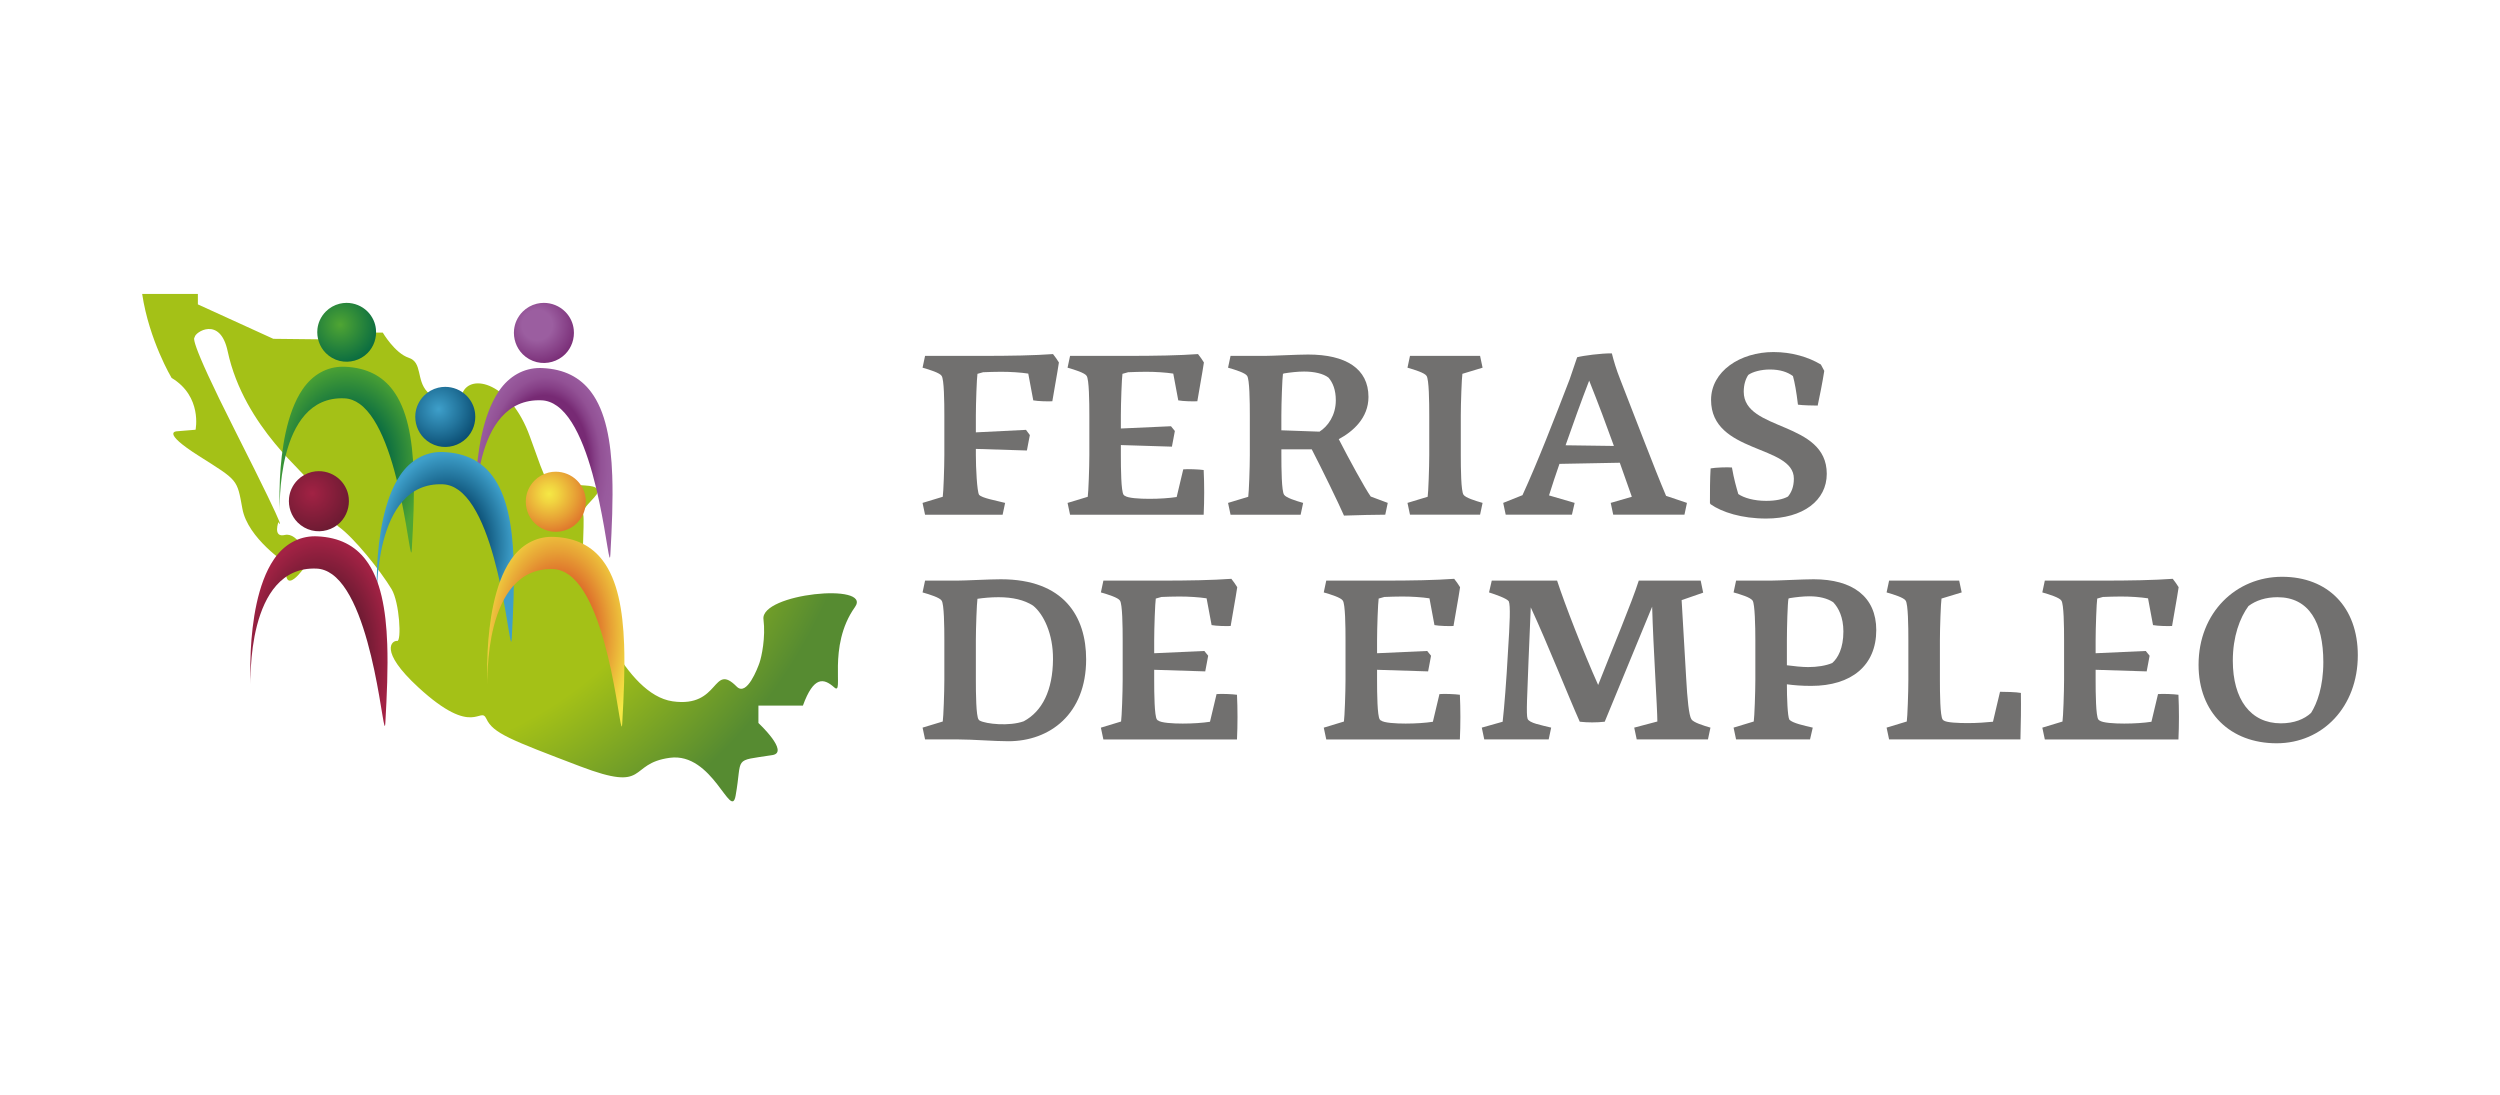 <?xml version="1.0" encoding="UTF-8"?>
<svg xmlns="http://www.w3.org/2000/svg" xmlns:xlink="http://www.w3.org/1999/xlink" id="Capa_1" data-name="Capa 1" viewBox="0 0 1600 701">
  <defs>
    <style>
      .cls-1 {
        fill: url(#Degradado_sin_nombre_50);
      }

      .cls-1, .cls-2, .cls-3, .cls-4, .cls-5, .cls-6, .cls-7, .cls-8, .cls-9, .cls-10, .cls-11, .cls-12, .cls-13 {
        stroke-width: 0px;
      }

      .cls-2 {
        fill: url(#Degradado_sin_nombre_89);
      }

      .cls-3 {
        fill: none;
      }

      .cls-4 {
        fill: url(#Degradado_sin_nombre_111);
      }

      .cls-5 {
        fill: url(#Degradado_sin_nombre_113);
      }

      .cls-6 {
        fill: url(#Degradado_sin_nombre_141);
      }

      .cls-7 {
        fill: url(#Degradado_sin_nombre_130);
      }

      .cls-8 {
        fill: url(#Degradado_sin_nombre_135);
      }

      .cls-9 {
        fill: url(#Degradado_sin_nombre_139);
      }

      .cls-10 {
        fill: url(#Degradado_sin_nombre_145);
      }

      .cls-11 {
        fill: url(#Degradado_sin_nombre_147);
      }

      .cls-12 {
        fill: url(#Degradado_sin_nombre_149);
      }

      .cls-13 {
        fill: #71706f;
      }
    </style>
    <radialGradient id="Degradado_sin_nombre_145" data-name="Degradado sin nombre 145" cx="221.68" cy="245.37" fx="221.68" fy="245.37" r="370.55" gradientUnits="userSpaceOnUse">
      <stop offset=".66" stop-color="#a4c117"></stop>
      <stop offset=".91" stop-color="#568b31"></stop>
    </radialGradient>
    <radialGradient id="Degradado_sin_nombre_50" data-name="Degradado sin nombre 50" cx="346.66" cy="298.42" fx="346.66" fy="298.42" r="73.08" gradientTransform="translate(147.72 639.76) rotate(-88.43) scale(1 .64)" gradientUnits="userSpaceOnUse">
      <stop offset=".62" stop-color="#772a74"></stop>
      <stop offset=".7" stop-color="#864087"></stop>
      <stop offset=".78" stop-color="#925195"></stop>
      <stop offset=".88" stop-color="#985a9d"></stop>
      <stop offset="1" stop-color="#9b5ea0"></stop>
    </radialGradient>
    <radialGradient id="Degradado_sin_nombre_89" data-name="Degradado sin nombre 89" cx="343.83" cy="208.07" fx="343.83" fy="208.07" r="26.9" gradientUnits="userSpaceOnUse">
      <stop offset=".36" stop-color="#9b5ea0"></stop>
      <stop offset="1" stop-color="#772a74"></stop>
    </radialGradient>
    <radialGradient id="Degradado_sin_nombre_111" data-name="Degradado sin nombre 111" cx="221.28" cy="295.89" fx="221.28" fy="295.89" r="63.75" gradientTransform="translate(-4.36 518.77) rotate(-90.4) scale(1 .77)" gradientUnits="userSpaceOnUse">
      <stop offset=".5" stop-color="#066942"></stop>
      <stop offset="1" stop-color="#4fa533"></stop>
    </radialGradient>
    <radialGradient id="Degradado_sin_nombre_113" data-name="Degradado sin nombre 113" cx="217.68" cy="207.78" fx="217.68" fy="207.78" r="26.36" gradientUnits="userSpaceOnUse">
      <stop offset="0" stop-color="#4fa533"></stop>
      <stop offset="1" stop-color="#066942"></stop>
    </radialGradient>
    <radialGradient id="Degradado_sin_nombre_130" data-name="Degradado sin nombre 130" cx="284.03" cy="349.61" fx="284.03" fy="349.61" r="59.61" gradientTransform="translate(29.98 630.09) rotate(-89.19) scale(1 .72)" gradientUnits="userSpaceOnUse">
      <stop offset=".52" stop-color="#08496e"></stop>
      <stop offset=".76" stop-color="#23759d"></stop>
      <stop offset="1" stop-color="#3e9fca"></stop>
    </radialGradient>
    <radialGradient id="Degradado_sin_nombre_135" data-name="Degradado sin nombre 135" cx="280.7" cy="261.82" fx="280.7" fy="261.82" r="26.9" gradientUnits="userSpaceOnUse">
      <stop offset="0" stop-color="#3e9fca"></stop>
      <stop offset=".51" stop-color="#23759d"></stop>
      <stop offset="1" stop-color="#08496e"></stop>
    </radialGradient>
    <radialGradient id="Degradado_sin_nombre_147" data-name="Degradado sin nombre 147" cx="354.26" cy="406.47" fx="354.26" fy="406.47" r="80.63" gradientTransform="translate(86.51 753.53) rotate(-88.43) scale(1 .64)" gradientUnits="userSpaceOnUse">
      <stop offset=".48" stop-color="#de702b"></stop>
      <stop offset=".67" stop-color="#e7a135"></stop>
      <stop offset=".89" stop-color="#f1d440"></stop>
      <stop offset="1" stop-color="#f5e845"></stop>
    </radialGradient>
    <radialGradient id="Degradado_sin_nombre_149" data-name="Degradado sin nombre 149" cx="351.43" cy="316.11" fx="351.43" fy="316.11" r="26.9" gradientUnits="userSpaceOnUse">
      <stop offset="0" stop-color="#f5e845"></stop>
      <stop offset=".21" stop-color="#f1d440"></stop>
      <stop offset=".63" stop-color="#e7a135"></stop>
      <stop offset="1" stop-color="#de702b"></stop>
    </radialGradient>
    <radialGradient id="Degradado_sin_nombre_139" data-name="Degradado sin nombre 139" cx="203.8" cy="419.03" fx="203.8" fy="419.03" r="74.34" gradientTransform="translate(-65.37 616.53) rotate(-88.65) scale(1 .63)" gradientUnits="userSpaceOnUse">
      <stop offset=".61" stop-color="#691a31"></stop>
      <stop offset="1" stop-color="#a22244"></stop>
    </radialGradient>
    <radialGradient id="Degradado_sin_nombre_141" data-name="Degradado sin nombre 141" cx="199.82" cy="315.77" fx="199.82" fy="315.77" r="26.9" gradientUnits="userSpaceOnUse">
      <stop offset="0" stop-color="#a22244"></stop>
      <stop offset="1" stop-color="#691a31"></stop>
    </radialGradient>
  </defs>
  <g>
    <g>
      <path class="cls-13" d="m603.36,317.93c.44-2.76,1.02-18.73,1.02-26.71v-25.26c0-8.71-.15-23.23-1.74-25.41-1.16-1.89-7.55-3.92-12.2-5.23l1.6-7.55h36.3c18.58,0,33.54-.29,45.59-1.16,1.16,1.45,3.05,4.06,3.77,5.37-1.02,6.97-3.2,18.44-4.21,24.83-2.9.15-9.15,0-12.2-.58l-3.2-17.13c-4.65-.73-11.47-1.16-17.42-1.16-4.07,0-7.99.15-11.47.29l-3.63,1.02c-.43,2.76-1.02,18.73-1.02,26.71v10.75l32.09-1.6,2.47,3.34c-.58,2.61-1.31,7.11-1.89,9.87l-32.67-1.02v3.92c0,8.13.73,23.08,2.03,25.41,1.89,2.18,10.6,3.63,16.7,5.23l-1.6,7.55h-49.65l-1.6-7.55,12.92-3.92Z"></path>
      <path class="cls-13" d="m696.16,317.93c.44-2.76,1.02-18.73,1.02-26.71v-25.26c0-8.71-.15-23.23-1.74-25.41-1.16-1.89-7.55-3.92-12.2-5.23l1.6-7.55h36.3c18.58,0,33.54-.29,45.59-1.16,1.16,1.45,3.05,4.06,3.77,5.37-1.02,6.97-3.2,18.44-4.21,24.83-2.9.15-9.15,0-12.2-.58l-3.2-17.13c-4.65-.73-11.47-1.16-17.42-1.16-4.07,0-7.99.15-11.47.29l-3.63,1.02c-.43,2.76-1.02,18.73-1.02,26.71v8.28l32.09-1.45,2.47,3.05c-.58,2.76-1.31,7.4-1.89,10.02l-32.67-1.02v6.39c0,8.71.15,23.23,1.74,25.41.15.15.44.43.73.73v-.15c1.74,1.6,9.58,2.03,15.83,2.03s12.78-.44,17.42-1.16l4.21-17.71c3.05-.29,10.16,0,13.07.44.44,9.29.44,19.02,0,28.6h-85.51l-1.6-7.55,12.92-3.92Z"></path>
      <path class="cls-13" d="m798.87,317.93c.44-2.76,1.02-18.73,1.02-26.71v-25.26c0-8.71-.15-23.23-1.74-25.41-1.16-1.89-7.55-3.92-12.2-5.23l1.6-7.55h21.92c4.93,0,20.91-.87,27.73-.87,24.1,0,38.62,9,38.62,27.15,0,13.5-10.02,22.21-19.02,27,6.39,12.49,16.84,31.65,20.47,36.73l10.89,4.07-1.59,7.55c-8.28,0-15.83.29-26.42.58-3.48-7.98-13.79-29.18-20.62-42.39h-19.45v3.63c0,8.71.14,23.23,1.74,25.41,1.16,1.89,7.55,3.92,12.19,5.23l-1.6,7.55h-44.86l-1.6-7.55,12.92-3.92Zm21.2-42.54l24.39.87c5.37-3.34,10.46-10.45,10.46-20.03,0-6.68-1.89-11.32-4.65-14.52-3.34-2.61-9.14-3.92-15.68-3.92-4.21,0-9,.58-12.63,1.16l-.87.29c-.44,2.76-1.02,18.73-1.02,26.71v9.44Z"></path>
      <path class="cls-13" d="m913.71,317.93c.43-2.76,1.01-18.73,1.01-26.71v-25.26c0-8.71-.14-23.23-1.74-25.41-1.16-1.89-7.55-3.92-12.19-5.23l1.6-7.55h44.86l1.6,7.55-12.92,3.92c-.43,2.76-1.02,18.73-1.02,26.71v25.26c0,8.71.15,23.23,1.74,25.41,1.16,1.89,7.55,3.92,12.2,5.23l-1.6,7.55h-44.86l-1.6-7.55,12.92-3.92Z"></path>
      <path class="cls-13" d="m1006.04,329.4h-42.39l-1.6-7.55,12.34-4.94c9.73-21.2,20.18-48.2,30.2-74.19l4.79-14.08c3.63-1.01,15.68-2.61,22.21-2.47,1.16,4.65,2.76,10.16,5.37,16.7,10.17,25.84,21.49,56.04,29.33,74.48l13.36,4.5-1.6,7.55h-45.59l-1.6-7.55,13.51-3.92c-2.32-6.39-4.79-13.65-7.7-21.78l-38.62.73c-2.47,6.97-4.65,13.79-6.68,20.18l16.4,4.79-1.74,7.55Zm26.86-43.99c-4.64-12.92-10.02-27.29-15.83-41.81-5.23,13.5-10.31,27.73-15.1,41.38l30.93.43Z"></path>
      <path class="cls-13" d="m1118.89,239.96c-1.74,2.61-2.9,6.24-2.9,10.75,0,25.55,53.14,18.44,53.14,52.56,0,16.99-15.1,28.6-38.77,28.6-15.68,0-28.31-4.06-35.57-9.15l-.43-.73c0-7.11,0-15.53.43-22.21,2.91-.58,10.89-.87,13.65-.58,1.31,7.55,2.76,12.49,4.07,16.99,3.63,2.47,10.02,4.36,17.85,4.36,6.1,0,10.75-1.02,13.94-2.76,2.18-2.61,3.77-6.24,3.77-11.47,0-21.78-52.99-15.83-52.99-50.38,0-18.29,18.58-30.63,39.93-30.63,11.76,0,22.36,3.2,30.34,7.98l2.18,4.07c-1.01,6.68-3.19,17.57-4.21,22.21-2.61,0-9.73-.15-12.63-.58-1.02-8.42-2.03-14.08-3.2-18.3-3.48-2.61-8.28-4.21-14.81-4.21-5.52,0-11.03,1.45-13.79,3.48Z"></path>
    </g>
    <g>
      <path class="cls-13" d="m603.36,461.77c.44-2.76,1.02-18.73,1.02-26.72v-25.27c0-8.71-.15-23.23-1.74-25.4-1.16-1.89-7.55-3.92-12.2-5.23l1.6-7.55h20.33c5.23,0,20.91-.87,28.17-.87,40.51,0,54.59,23.96,54.59,51.25,0,34.99-23.23,52.41-49.8,52.41-9.15,0-22.65-1.16-31.94-1.16h-21.34l-1.6-7.55,12.92-3.92Zm23.67-.58c4.06,2.18,18.87,3.77,28.16.43,11.9-6.39,18.58-19.89,18.73-39.63.15-16.41-6.1-29.04-12.78-34.41-5.66-3.63-13.07-5.37-22.07-5.37-4.94,0-9.58.44-13.5,1.02-.43,2.9-1.02,18.58-1.02,26.57v25.27c0,8.71.15,23.23,1.74,25.41.15.29.44.43.73.73Z"></path>
      <path class="cls-13" d="m717.49,461.77c.44-2.76,1.02-18.73,1.02-26.72v-25.27c0-8.71-.15-23.23-1.74-25.4-1.16-1.89-7.55-3.92-12.2-5.23l1.6-7.55h36.3c18.58,0,33.54-.29,45.59-1.16,1.16,1.45,3.05,4.06,3.77,5.37-1.02,6.97-3.2,18.44-4.21,24.83-2.9.14-9.15,0-12.2-.58l-3.2-17.13c-4.65-.73-11.47-1.16-17.42-1.16-4.07,0-7.99.15-11.47.29l-3.63,1.02c-.43,2.76-1.02,18.73-1.02,26.71v8.28l32.09-1.45,2.47,3.05c-.58,2.76-1.31,7.41-1.89,10.02l-32.67-1.02v6.39c0,8.71.15,23.23,1.74,25.41.15.14.44.43.73.73v-.14c1.74,1.59,9.58,2.03,15.82,2.03s12.78-.43,17.42-1.16l4.21-17.71c3.05-.29,10.16,0,13.07.43.44,9.29.44,19.02,0,28.6h-85.51l-1.6-7.55,12.92-3.92Z"></path>
      <path class="cls-13" d="m860.11,461.77c.44-2.76,1.02-18.73,1.02-26.72v-25.27c0-8.71-.14-23.23-1.74-25.4-1.16-1.89-7.55-3.92-12.19-5.23l1.6-7.55h36.29c18.58,0,33.54-.29,45.59-1.16,1.16,1.45,3.04,4.06,3.77,5.37-1.01,6.97-3.19,18.44-4.21,24.83-2.9.14-9.14,0-12.19-.58l-3.19-17.13c-4.65-.73-11.47-1.16-17.42-1.16-4.07,0-7.98.15-11.47.29l-3.63,1.02c-.43,2.76-1.02,18.73-1.02,26.71v8.28l32.08-1.45,2.47,3.05c-.58,2.76-1.3,7.41-1.88,10.02l-32.67-1.02v6.39c0,8.71.15,23.23,1.74,25.41.15.14.43.43.73.73v-.14c1.74,1.59,9.58,2.03,15.83,2.03s12.78-.43,17.42-1.16l4.21-17.71c3.05-.29,10.17,0,13.07.43.43,9.29.43,19.02,0,28.6h-85.51l-1.6-7.55,12.92-3.92Z"></path>
      <path class="cls-13" d="m991.16,473.23h-41.23l-1.59-7.55,13.35-3.77c1.02-8.71,2.47-27.29,3.34-43.56,1.31-20.33,1.74-30.78.58-33.54-1.45-1.89-8.13-4.21-12.63-5.66l1.74-7.55h41.82c4.93,15.1,16.55,45.01,26.28,66.79,9.15-23.38,21.49-52.56,25.99-66.79h39.63l1.59,7.7-13.79,4.79,2.91,49.94c.73,13.36,1.74,23.81,3.34,26.28,1.16,2.03,7.7,4.07,12.2,5.37l-1.6,7.55h-45.59l-1.6-7.55,14.81-3.92c0-8.42-2.61-47.04-3.34-73.47l-30.35,73.61c-5.37.58-10.74.58-15.97,0-6.97-15.53-20.91-50.67-31.36-73.17l-1.45,34.55c-.73,20.47-1.6,34.26-.58,36.73,1.02,2.76,8.71,4.06,15.1,5.66l-1.6,7.55Z"></path>
      <path class="cls-13" d="m1122.4,461.77c.44-2.76,1.02-18.73,1.02-26.72v-25.41c0-8.57-.29-23.08-1.74-25.26-1.59-2.18-7.69-3.92-12.19-5.23l1.6-7.55h21.92c4.94,0,20.91-.87,27.73-.87,24.97,0,40.07,11.18,40.07,32.52,0,22.65-15.83,35.72-41.67,35.72-6.24,0-11.18-.43-15.53-1.02,0,8.57.43,20.76,1.6,22.65,2.03,2.18,9.29,3.77,14.95,5.08l-1.74,7.55h-47.33l-1.6-7.55,12.92-3.92Zm50.82-76.37c-3.77-2.47-8.86-3.77-15.24-3.77-4.07,0-8.86.58-12.48,1.16l-.87.29c-.58,2.76-1.02,18.73-1.02,26.57v16.12c4.36.58,9.73,1.16,13.65,1.16,5.66,0,11.32-.87,15.39-2.61,3.63-3.2,7.12-9.44,7.12-20.18,0-9-3.05-15.1-6.53-18.73Z"></path>
      <path class="cls-13" d="m1220.34,461.77c.43-2.76,1.01-18.73,1.01-26.72v-25.27c0-8.71-.14-23.23-1.74-25.4-1.16-1.89-7.55-3.92-12.19-5.23l1.6-7.55h44.86l1.6,7.55-12.92,3.92c-.43,2.76-1.02,18.73-1.02,26.71v25.27c0,8.71.15,23.23,1.74,25.41.15.14.29.43.58.58,1.74,1.45,9.43,1.74,15.68,1.74,5.67,0,11.76-.44,15.97-.87l4.5-19.17c3.19,0,10.31.15,13.36.73.14,9.43,0,19.45-.29,29.76h-84.06l-1.6-7.55,12.92-3.92Z"></path>
      <path class="cls-13" d="m1319.99,461.77c.44-2.76,1.02-18.73,1.02-26.72v-25.27c0-8.71-.14-23.23-1.74-25.4-1.16-1.89-7.55-3.92-12.19-5.23l1.6-7.55h36.29c18.58,0,33.54-.29,45.59-1.16,1.16,1.45,3.04,4.06,3.77,5.37-1.01,6.97-3.19,18.44-4.21,24.83-2.9.14-9.14,0-12.19-.58l-3.19-17.13c-4.65-.73-11.47-1.16-17.42-1.16-4.07,0-7.98.15-11.47.29l-3.63,1.02c-.43,2.76-1.02,18.73-1.02,26.71v8.28l32.08-1.45,2.47,3.05c-.58,2.76-1.3,7.41-1.88,10.02l-32.67-1.02v6.39c0,8.71.15,23.23,1.74,25.41.15.14.43.43.73.73v-.14c1.74,1.59,9.58,2.03,15.83,2.03s12.78-.43,17.42-1.16l4.21-17.71c3.05-.29,10.17,0,13.07.43.43,9.29.43,19.02,0,28.6h-85.51l-1.6-7.55,12.92-3.92Z"></path>
      <path class="cls-13" d="m1407.08,425.47c0-33.54,24.1-56.33,53.43-56.33s48.49,19.45,48.49,50.23c0,32.96-22.5,56.33-51.98,56.33s-49.94-19.45-49.94-50.23Zm72.01,30.78c3.77-5.96,7.84-16.7,7.84-32.52,0-25.27-9.15-41.52-29.33-41.52-7.41,0-13.79,2.03-18.58,5.66-5.52,7.55-10.02,19.45-10.02,34.99,0,24.68,11.32,40.07,30.78,40.07,8.42,0,14.96-2.62,19.31-6.68Z"></path>
    </g>
  </g>
  <g>
    <path class="cls-10" d="m178.4,333.46s-4.21,10.89,3.96,8.91c8.17-1.98,16.34,14.86,14.35,18.08-1.98,3.22-16.08,23.28-13.37.25,0,0-24.76-16.09-28.22-35.16-3.46-19.06-2.73-17.83-27.74-33.68-25-15.84-14.11-15.84-14.11-15.84l11.89-.99s4.45-21.29-15.35-33.18c0,0-14.36-24.01-18.82-53.73h35.65v6.69l48.28,22.03,44.57.5v-4.46h25.5s7.67,13.12,16.59,16.1c8.91,2.97,4.7,14.11,11.88,21.79,7.19,7.67,17.09,13.62,22.53.74,5.45-12.87,30.7-6.44,43.08,27.73,12.38,34.17,8.92,27.73,20.56,29.95,11.63,2.23,20.3.5,22.78,3.96,2.48,3.47-10.4,10.9-9.16,16.1,1.23,5.2-2.23,37.39,1.49,47.04,3.71,9.66,25,68.09,55.7,72.55,30.7,4.45,25.22-25.36,41.06-9.41,6.52,6.57,13.46-12.07,14.55-15.17,1.4-4,4.02-16.41,2.57-27.91-2.09-16.53,69.83-23.63,58.56-7.84-18.11,25.39-6.57,57.36-13.26,51.42-6.68-5.94-13.12-7.43-20.05,11.64h-28.48v11.14s20.14,18.8,8.92,20.55c-25.77,4.01-18.96.6-23.52,25.99-2.94,16.31-14.61-27.98-42.09-24.26-27.48,3.71-12.63,22.53-57.44,5.45-44.81-17.08-55.68-21.16-59.98-30.42-4.02-8.67-7.73,12.85-43.51-20.09-25.86-23.8-16.59-30.21-13.62-29.71,2.97.5,1.56-24.65-3.54-33.17-6.97-11.61-24.05-33.05-34.1-40.13-2.58-1.82-1.19-7.39-5.69-8.17-13.38-2.31-15.31-15.94-13.62-21.05.97-2.92-41-33.74-51.5-82.94-4.86-22.8-21.08-12.06-21.08-8.99,0,.77-5.57-2.32,25.78,59.75,39.35,77.88,26.98,57.44,26.98,57.44"></path>
    <path class="cls-1" d="m319.3,250.3c-10.62,15.6-13.91,40.36-14.8,58.19-.63,12.58-.09,21.71-.09,21.71,0,0-3.12-75.91,42.19-74,3.59.15,6.89,1.44,9.93,3.61,27.47,19.7,33.16,112.14,34.11,94.99.98-17.51,1.76-34.73,1.2-50.41-.8-22.2-4.27-41.29-13.69-53.7-6.82-9.01-16.78-14.51-31.11-15.13-.5-.03-1-.04-1.5-.04-10.28,0-19.67,5.11-26.24,14.77"></path>
    <path class="cls-2" d="m343.53,194.38c-3.47.85-6.58,2.64-9.02,5.09-1.64,1.64-2.99,3.59-3.96,5.74-.82,1.82-1.32,3.75-1.54,5.69-.61,5.72,1.34,11.61,5.5,15.78,2.45,2.45,5.55,4.23,9.02,5.09,6.48,1.58,13.46-.38,18.18-5.09,4.16-4.17,6.11-10.06,5.49-15.78-.21-1.94-.71-3.87-1.53-5.69-.96-2.15-2.31-4.1-3.96-5.74-3.63-3.63-8.61-5.63-13.67-5.63-1.51,0-3.02.18-4.51.54"></path>
    <path class="cls-4" d="m193.65,249.15c-10.41,15.29-13.62,39.54-14.5,57.01-.62,12.33-.08,21.27-.08,21.27,0,0-3.06-74.37,41.34-72.5,3.52.15,6.75,1.41,9.72,3.54,26.91,19.3,32.48,109.87,33.42,93.07.96-17.16,1.73-34.03,1.17-49.38-.78-21.75-4.19-40.45-13.41-52.62-6.68-8.83-16.44-14.21-30.48-14.82-.49-.02-.98-.03-1.47-.03-10.07,0-19.27,5-25.71,14.48"></path>
    <path class="cls-5" d="m217.39,194.37c-3.4.83-6.45,2.58-8.84,4.98-1.61,1.61-2.93,3.51-3.88,5.62-.8,1.78-1.3,3.67-1.51,5.57-.6,5.6,1.31,11.38,5.39,15.46,2.4,2.4,5.44,4.15,8.84,4.98,6.35,1.54,13.19-.37,17.81-4.98,4.08-4.08,5.99-9.86,5.38-15.46-.2-1.9-.7-3.79-1.5-5.57-.95-2.11-2.27-4.01-3.88-5.62-3.56-3.56-8.44-5.51-13.4-5.51-1.48,0-2.96.17-4.42.53"></path>
    <path class="cls-3" d="m311.62,320.22c-10.63,15.61-13.91,40.37-14.81,58.2-.63,12.58-.08,21.7-.08,21.7,0,0-3.13-75.91,42.19-74,3.59.15,6.89,1.44,9.93,3.61,27.47,19.69,33.16,112.14,34.11,95,.98-17.52,1.76-34.74,1.19-50.41-.79-22.2-4.27-41.29-13.68-53.71-6.83-9.01-16.79-14.5-31.11-15.13-.5-.02-1-.04-1.5-.04-10.28,0-19.67,5.11-26.24,14.77"></path>
    <path class="cls-7" d="m256.17,304.05c-10.62,15.6-13.91,40.36-14.8,58.19-.63,12.58-.09,21.71-.09,21.71,0,0-3.12-75.91,42.19-74,3.59.15,6.89,1.44,9.93,3.61,27.47,19.7,33.16,112.14,34.11,94.99.98-17.51,1.76-34.73,1.2-50.41-.8-22.2-4.27-41.29-13.69-53.7-6.82-9.01-16.78-14.51-31.11-15.13-.5-.03-1-.04-1.5-.04-10.28,0-19.67,5.11-26.24,14.77"></path>
    <path class="cls-8" d="m280.4,248.13c-3.47.85-6.58,2.64-9.02,5.09-1.64,1.64-2.99,3.59-3.96,5.74-.82,1.82-1.32,3.75-1.54,5.69-.61,5.72,1.34,11.61,5.5,15.78,2.45,2.45,5.55,4.23,9.02,5.09,6.48,1.58,13.46-.38,18.18-5.09,4.16-4.17,6.11-10.06,5.49-15.78-.21-1.94-.71-3.87-1.53-5.69-.96-2.15-2.31-4.1-3.96-5.74-3.63-3.63-8.61-5.63-13.67-5.63-1.51,0-3.02.18-4.51.54"></path>
    <path class="cls-11" d="m326.9,358.35c-10.62,15.6-13.91,40.36-14.8,58.19-.63,12.58-.09,21.71-.09,21.71,0,0-3.12-75.91,42.19-74,3.59.15,6.89,1.44,9.93,3.61,27.47,19.7,33.16,112.14,34.11,94.99.98-17.51,1.76-34.73,1.2-50.41-.8-22.2-4.27-41.29-13.69-53.7-6.82-9.01-16.78-14.51-31.11-15.13-.5-.03-1-.04-1.5-.04-10.28,0-19.67,5.11-26.24,14.77"></path>
    <path class="cls-12" d="m351.13,302.43c-3.47.85-6.58,2.64-9.02,5.09-1.64,1.64-2.99,3.59-3.96,5.74-.82,1.82-1.32,3.75-1.54,5.69-.61,5.72,1.34,11.61,5.5,15.78,2.45,2.45,5.55,4.23,9.02,5.09,6.48,1.58,13.46-.38,18.18-5.09,4.16-4.17,6.11-10.06,5.49-15.78-.21-1.94-.71-3.87-1.53-5.69-.96-2.15-2.31-4.1-3.96-5.74-3.63-3.63-8.61-5.63-13.67-5.63-1.51,0-3.02.18-4.51.54"></path>
    <path class="cls-9" d="m175.29,358c-10.62,15.6-13.91,40.36-14.8,58.19-.63,12.58-.09,21.71-.09,21.71,0,0-3.12-75.91,42.19-74,3.59.15,6.89,1.44,9.93,3.61,27.47,19.7,33.16,112.14,34.11,94.99.98-17.51,1.76-34.73,1.2-50.41-.8-22.2-4.27-41.29-13.69-53.7-6.82-9.01-16.78-14.51-31.11-15.13-.5-.03-1-.04-1.5-.04-10.28,0-19.67,5.11-26.24,14.77"></path>
    <path class="cls-6" d="m199.52,302.08c-3.47.85-6.58,2.64-9.02,5.09-1.64,1.64-2.99,3.59-3.96,5.74-.82,1.82-1.32,3.75-1.54,5.69-.61,5.72,1.34,11.61,5.5,15.78,2.45,2.45,5.55,4.23,9.02,5.09,6.48,1.58,13.46-.38,18.18-5.09,4.16-4.17,6.11-10.06,5.49-15.78-.21-1.94-.71-3.87-1.53-5.69-.96-2.15-2.31-4.1-3.96-5.74-3.63-3.63-8.61-5.63-13.67-5.63-1.51,0-3.02.18-4.51.54"></path>
  </g>
</svg>
